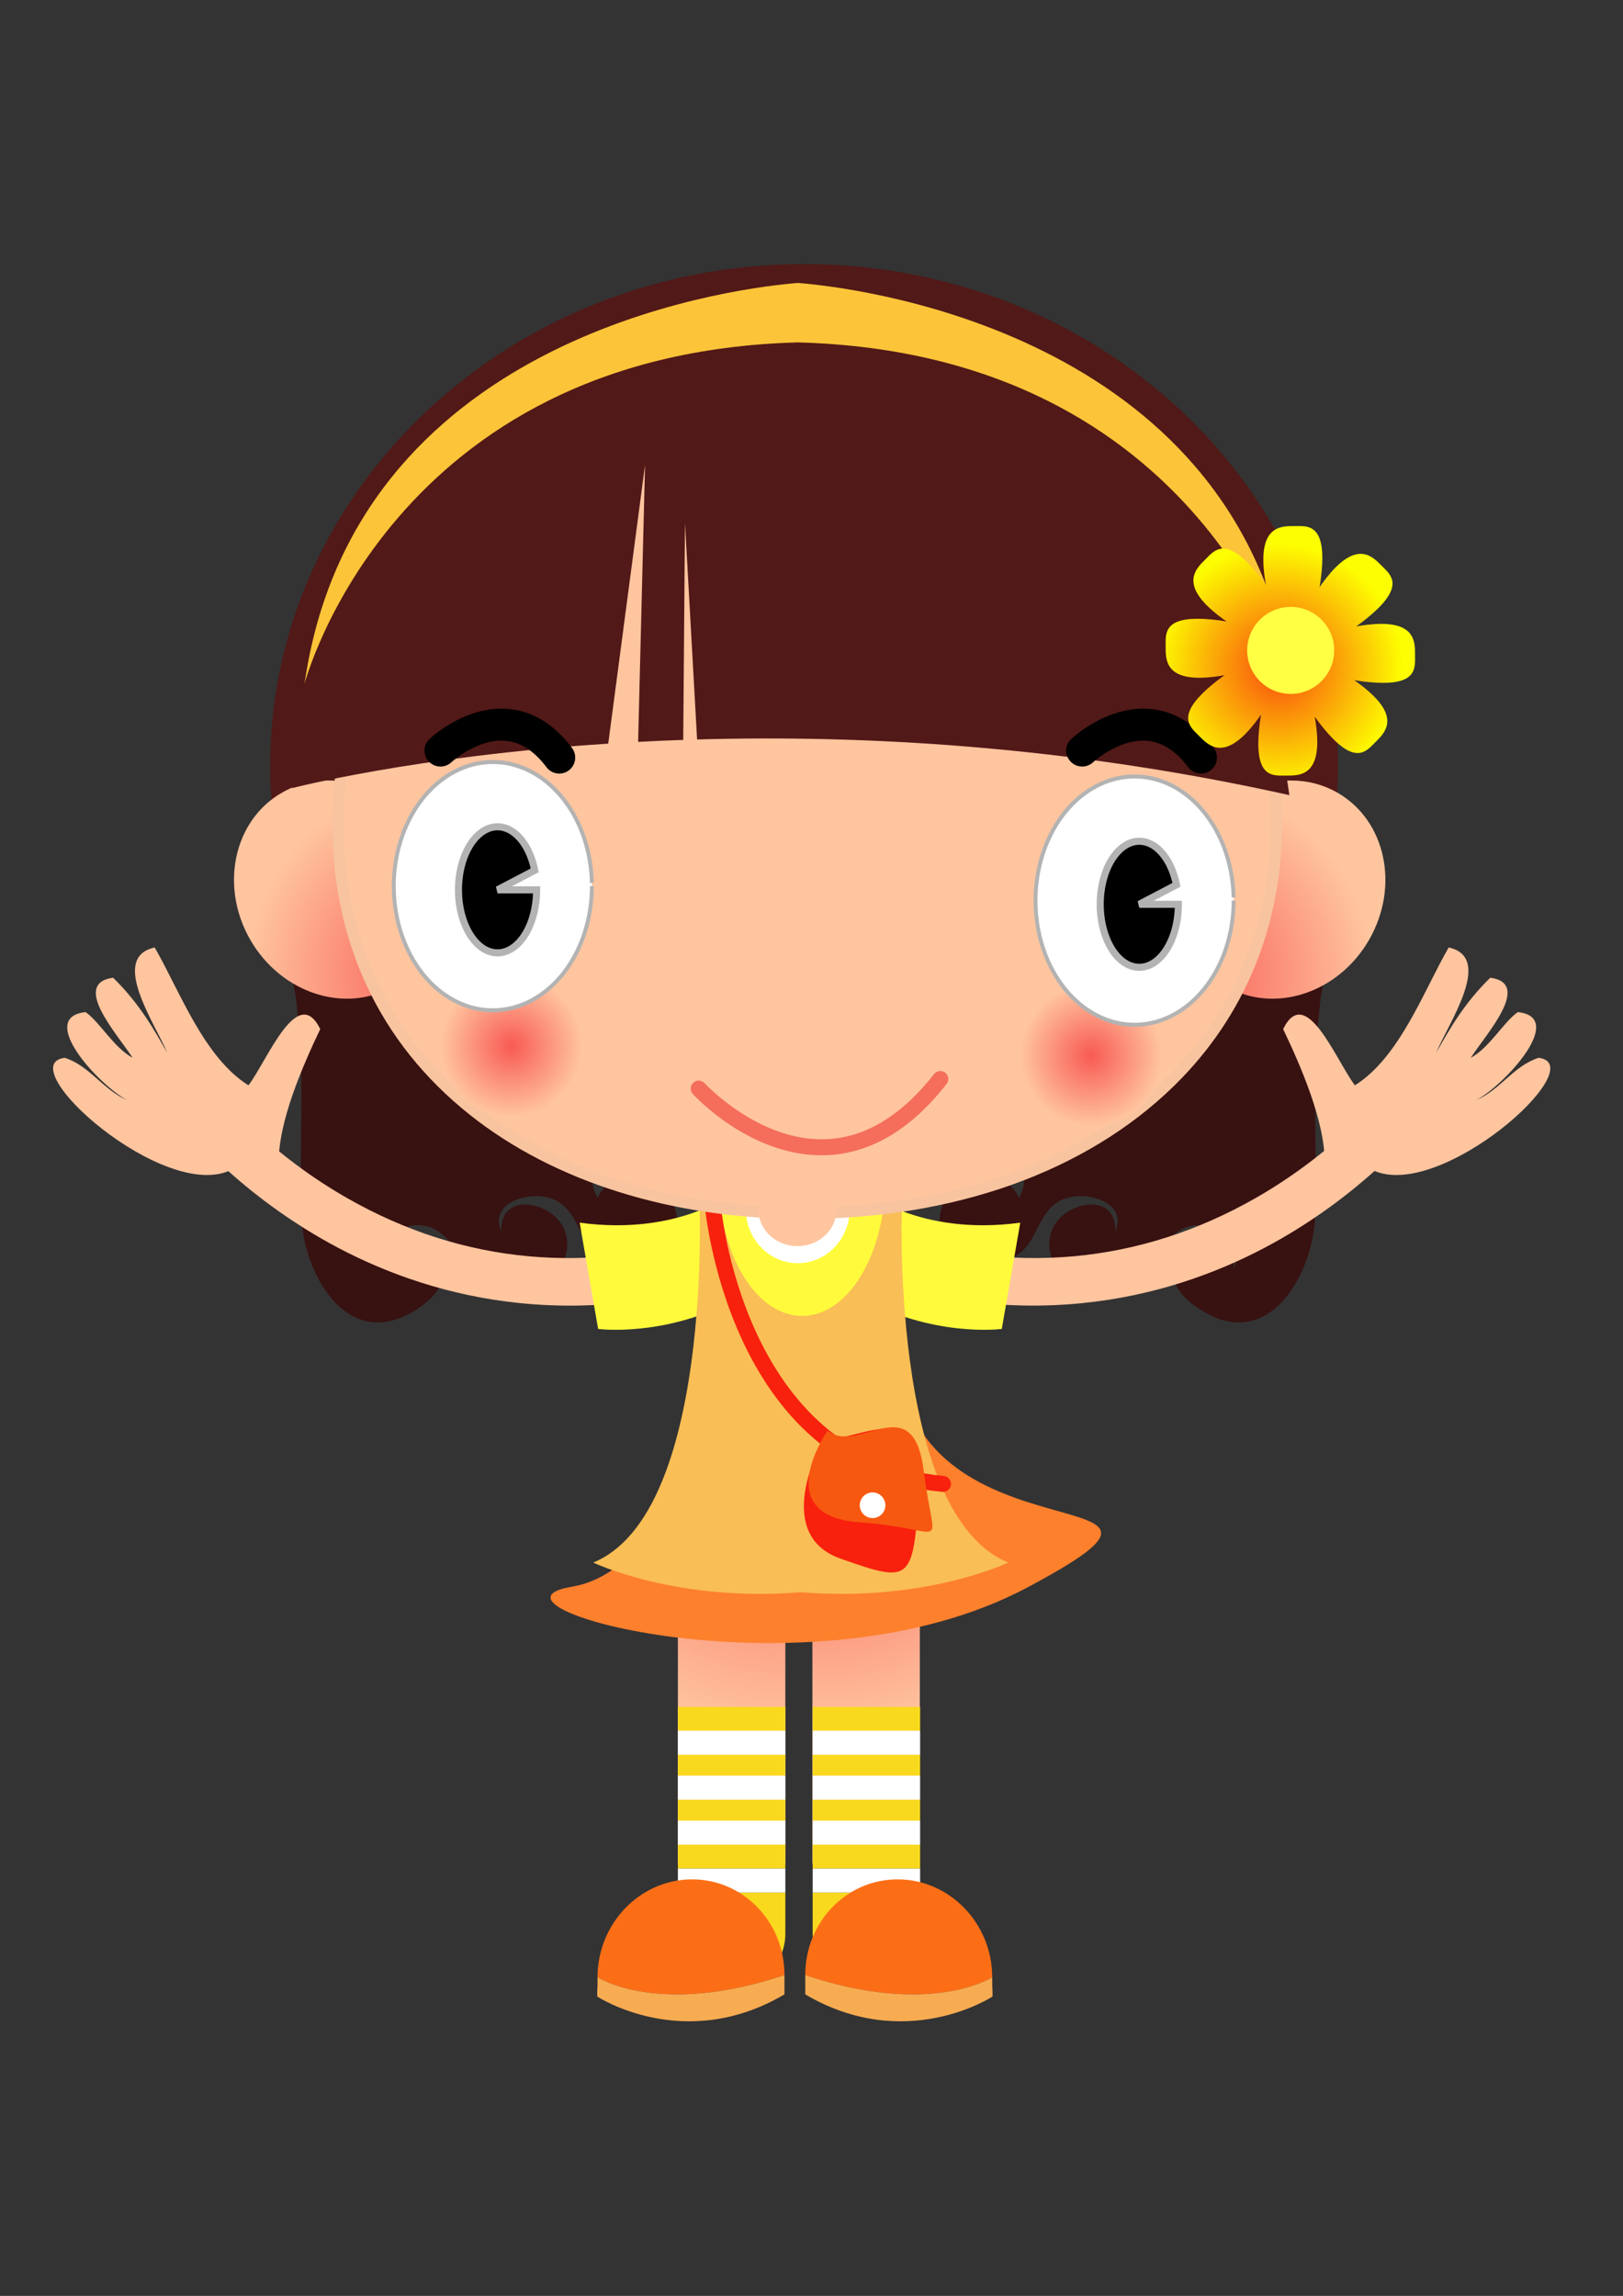 <?xml version="1.0"?>
<svg xmlns:rdf="http://www.w3.org/1999/02/22-rdf-syntax-ns#" xmlns="http://www.w3.org/2000/svg" xmlns:cc="http://creativecommons.org/ns#" xmlns:xlink="http://www.w3.org/1999/xlink" xmlns:dc="http://purl.org/dc/elements/1.1/" xmlns:svg="http://www.w3.org/2000/svg" id="svg10329" viewBox="0 0 744.09 1052.4" version="1.1">
  <rect x="0" y="0" width="744.09" height="1052.4" fill="#333333" stroke="none"/>
  <defs id="defs10331">
    <radialGradient id="radialGradient1268" gradientUnits="userSpaceOnUse" cy="0" cx="0" gradientTransform="matrix(34.057 0 0 -34.057 448.97 609.81)" r="1">
      <stop id="stop1270" stop-color="#f85a54" offset="0"/>
      <stop id="stop1272" stop-color="#ffc59f" offset="1"/>
    </radialGradient>
    <clipPath id="clipPath1280" clipPathUnits="userSpaceOnUse">
      <path id="path1282" d="m0 841.89h595.28v-841.89h-595.28v841.89z"/>
    </clipPath>
    <radialGradient id="radialGradient1316" gradientUnits="userSpaceOnUse" cy="0" cx="0" gradientTransform="matrix(31.312 0 0 -31.312 452.97 607.42)" r="1">
      <stop id="stop1318" stop-color="#f85a54" offset="0"/>
      <stop id="stop1320" stop-color="#ffc59f" offset="1"/>
    </radialGradient>
    <clipPath id="clipPath1328" clipPathUnits="userSpaceOnUse">
      <path id="path1330" d="m0 841.89h595.28v-841.89h-595.28v841.89z"/>
    </clipPath>
    <radialGradient id="radialGradient1428" gradientUnits="userSpaceOnUse" cy="0" cx="0" gradientTransform="matrix(21.711 0 0 -21.711 408.21 663.33)" r="1">
      <stop id="stop1430" stop-color="#f85a54" offset="0"/>
      <stop id="stop1432" stop-color="#ffc59f" offset="1"/>
    </radialGradient>
    <radialGradient id="radialGradient1448" gradientUnits="userSpaceOnUse" cy="0" cx="0" gradientTransform="matrix(-21.711 0 0 -21.711 493.54 663.33)" r="1">
      <stop id="stop1450" stop-color="#f85a54" offset="0"/>
      <stop id="stop1452" stop-color="#ffc59f" offset="1"/>
    </radialGradient>
    <clipPath id="clipPath1460" clipPathUnits="userSpaceOnUse">
      <path id="path1462" d="m0 841.89h595.28v-841.89h-595.28v841.89z"/>
    </clipPath>
    <radialGradient id="radialGradient1484" gradientUnits="userSpaceOnUse" cy="0" cx="0" gradientTransform="matrix(8.105 0 0 -8.105 416.71 654.89)" r="1">
      <stop id="stop1486" stop-color="#f85a54" offset="0"/>
      <stop id="stop1488" stop-color="#ffc59f" offset="1"/>
    </radialGradient>
    <radialGradient id="radialGradient1504" gradientUnits="userSpaceOnUse" cy="0" cx="0" gradientTransform="matrix(8.105 0 0 -8.105 483.1 653.82)" r="1">
      <stop id="stop1506" stop-color="#f85a54" offset="0"/>
      <stop id="stop1508" stop-color="#ffc59f" offset="1"/>
    </radialGradient>
    <radialGradient id="radialGradient1584" gradientUnits="userSpaceOnUse" cy="0" cx="0" gradientTransform="matrix(14.289 0 0 -14.289 504.64 698.23)" r="1">
      <stop id="stop1586" stop-color="#f9490f" offset="0"/>
      <stop id="stop1588" stop-color="#fdfe01" offset=".989"/>
      <stop id="stop1590" stop-color="#fdfe01" offset="1"/>
    </radialGradient>
    <radialGradient id="radialGradient1606" gradientUnits="userSpaceOnUse" cy="0" cx="0" gradientTransform="matrix(14.521 0 0 -14.521 504.77 698.06)" r="1">
      <stop id="stop1608" stop-color="#f9490f" offset="0"/>
      <stop id="stop1610" stop-color="#fdfe01" offset=".989"/>
      <stop id="stop1612" stop-color="#fdfe01" offset="1"/>
    </radialGradient>
    <radialGradient id="radialGradient1628" gradientUnits="userSpaceOnUse" cy="0" cx="0" gradientTransform="matrix(14.283 0 0 -14.283 504.64 698.23)" r="1">
      <stop id="stop1630" stop-color="#f9490f" offset="0"/>
      <stop id="stop1632" stop-color="#fdfe01" offset=".989"/>
      <stop id="stop1634" stop-color="#fdfe01" offset="1"/>
    </radialGradient>
    <radialGradient id="radialGradient1650" gradientUnits="userSpaceOnUse" cy="0" cx="0" gradientTransform="matrix(14.546 0 0 -14.546 504.77 698.35)" r="1">
      <stop id="stop1652" stop-color="#f9490f" offset="0"/>
      <stop id="stop1654" stop-color="#fdfe01" offset=".989"/>
      <stop id="stop1656" stop-color="#fdfe01" offset="1"/>
    </radialGradient>
    <radialGradient id="radialGradient1672" gradientUnits="userSpaceOnUse" cy="0" cx="0" gradientTransform="matrix(14.29 0 0 -14.29 504.64 698.23)" r="1">
      <stop id="stop1674" stop-color="#f9490f" offset="0"/>
      <stop id="stop1676" stop-color="#fdfe01" offset=".989"/>
      <stop id="stop1678" stop-color="#fdfe01" offset="1"/>
    </radialGradient>
    <radialGradient id="radialGradient1694" gradientUnits="userSpaceOnUse" cy="0" cx="0" gradientTransform="matrix(14.532 0 0 -14.532 504.46 698.35)" r="1">
      <stop id="stop1696" stop-color="#f9490f" offset="0"/>
      <stop id="stop1698" stop-color="#fdfe01" offset=".989"/>
      <stop id="stop1700" stop-color="#fdfe01" offset="1"/>
    </radialGradient>
    <radialGradient id="radialGradient1738" gradientUnits="userSpaceOnUse" cy="0" cx="0" gradientTransform="matrix(14.509 0 0 -14.509 504.47 698.05)" r="1">
      <stop id="stop1740" stop-color="#f9490f" offset="0"/>
      <stop id="stop1742" stop-color="#fdfe01" offset=".989"/>
      <stop id="stop1744" stop-color="#fdfe01" offset="1"/>
    </radialGradient>
  </defs>
  <g id="layer1">
    <g id="g1248" transform="matrix(4.002 0 0 -4.002 130.23 418.05)">
      <path id="path1250" fill="#381111" d="m0 0c-0.402-3.196 1.072-7.196 1.422-10.399 0.31-2.842 0.531-5.684 0.558-8.566 0.052-5.273-0.171-10.567 0-15.838 0.211-6.453 5.172-15.742 13.03-10.82 9.269 5.806-4.713 11.366-3.678 4.754-1.595 3.415 2.837 5.937 5.651 4.659 3.108-1.412 3.051-5.035 6.792-6.176 3.77-1.148 9.543 0.557 8.549 5.336-0.809 3.889-7.763 5.33-7.426 0.416-1.585 3.628 3.812 4.869 6.235 3.608 2.924-1.525 2.562-5.328 5.657-6.591 2.985-1.219 8.119 0.264 8.219 4.045 0.134 5.067-6.97 7.41-9.089 2.832-2.274 3.775 2.75 6.202 5.977 5.577 3.156-0.611 3.098-4.445 6.108-5.055 3.304-0.67 12.016 4.236 12.578 6.767 0.673 3.035-2.745 8.026-3.749 10.711-1.259 3.373-1.984 6.905-4.001 9.949-5.13 7.741-12.155 8.691-20.749 8.973-7.125 0.232-13.731 1.094-20.766 2.043"/>
    </g>
    <g id="g1252" transform="matrix(4.002 0 0 -4.002 610.89 418.05)">
      <path id="path1254" fill="#381111" d="m0 0c0.403-3.196-1.072-7.196-1.423-10.399-0.309-2.842-0.529-5.684-0.558-8.566-0.051-5.273 0.171-10.567 0-15.838-0.209-6.453-5.17-15.742-13.028-10.82-9.271 5.806 4.711 11.366 3.676 4.754 1.597 3.415-2.835 5.937-5.649 4.659-3.11-1.412-3.051-5.035-6.792-6.176-3.772-1.148-9.545 0.557-8.55 5.336 0.809 3.889 7.762 5.33 7.425 0.416 1.585 3.628-3.812 4.869-6.233 3.608-2.925-1.525-2.562-5.328-5.657-6.591-2.985-1.219-8.119 0.264-8.221 4.045-0.134 5.067 6.97 7.41 9.091 2.832 2.273 3.775-2.75 6.202-5.977 5.577-3.157-0.611-3.1-4.445-6.109-5.055-3.304-0.67-12.016 4.236-12.578 6.767-0.674 3.035 2.746 8.026 3.748 10.711 1.261 3.373 1.986 6.905 4.003 9.949 5.129 7.741 12.154 8.691 20.749 8.973 7.125 0.232 13.731 1.094 20.766 2.043"/>
    </g>
    <g id="g1256" transform="matrix(4.002 0 0 -4.002 -1433.2 3100.3)">
      <g id="g1258">
        <g id="g1264">
          <g id="g1266">
            <path id="path1274" d="m435.78 593.91v-32.663h12.308v32.663c0 3.399-2.755 6.154-6.154 6.154-3.398 0-6.154-2.755-6.154-6.154" fill="url(#radialGradient1268)"/>
          </g>
        </g>
      </g>
    </g>
    <g id="g1276" transform="matrix(4.002 0 0 -4.002 -1433.2 3100.3)">
      <g id="g1278" clip-path="url(#clipPath1280)">
        <path id="path1284" fill="#f9d91d" d="m435.78 560.67h12.309v2.745h-12.309v-2.745z"/>
        <path id="path1286" fill="#f9d91d" d="m435.78 566.16h12.309v2.401h-12.309v-2.401z"/>
        <g id="g1288" transform="translate(435.78 553.19)">
          <path id="path1290" fill="#f9d91d" d="m0 0c0-3.399 2.756-6.155 6.154-6.155 3.399 0 6.155 2.756 6.155 6.155v4.729h-12.309v-4.729z"/>
        </g>
        <path id="path1292" fill="#f9d91d" d="m435.78 571.3h12.309v2.401h-12.309v-2.401z"/>
        <path id="path1294" fill="#f9d91d" d="m448.09 579.19h-12.309v-2.744h12.309v2.744z"/>
        <path id="path1296" fill="#fff" d="m448.09 576.45h-12.309v-2.745h12.309v2.745z"/>
        <path id="path1298" fill="#fff" d="m435.78 568.56h12.309v2.745h-12.309v-2.745z"/>
        <path id="path1300" fill="#fff" d="m435.78 563.41h12.309v2.744h-12.309v-2.744z"/>
        <path id="path1302" fill="#fff" d="m435.78 557.92h12.309v2.744h-12.309v-2.744z"/>
      </g>
    </g>
    <g id="g1304" transform="matrix(4.002 0 0 -4.002 -1433.2 3100.3)">
      <g id="g1306">
        <g id="g1312">
          <g id="g1314">
            <path id="path1322" d="m451.19 593.91v-32.663h12.308v32.663c0 3.399-2.754 6.154-6.153 6.154s-6.155-2.755-6.155-6.154" fill="url(#radialGradient1316)"/>
          </g>
        </g>
      </g>
    </g>
    <g id="g1324" transform="matrix(4.002 0 0 -4.002 -1433.2 3100.3)">
      <g id="g1326" clip-path="url(#clipPath1328)">
        <path id="path1332" fill="#f9d91d" d="m451.22 560.67h12.309v2.745h-12.309v-2.745z"/>
        <path id="path1334" fill="#f9d91d" d="m451.22 566.16h12.309v2.401h-12.309v-2.401z"/>
        <g id="g1336" transform="translate(451.22 553.19)">
          <path id="path1338" fill="#f9d91d" d="m0 0c0-3.399 2.755-6.155 6.154-6.155 3.398 0 6.155 2.756 6.155 6.155v4.729h-12.309v-4.729z"/>
        </g>
        <path id="path1340" fill="#f9d91d" d="m451.22 571.3h12.309v2.401h-12.309v-2.401z"/>
        <path id="path1342" fill="#f9d91d" d="m463.53 579.19h-12.309v-2.744h12.309v2.744z"/>
        <path id="path1344" fill="#fff" d="m463.53 576.45h-12.309v-2.745h12.309v2.745z"/>
        <path id="path1346" fill="#fff" d="m451.22 568.56h12.309v2.745h-12.309v-2.745z"/>
        <path id="path1348" fill="#fff" d="m451.22 563.41h12.309v2.744h-12.309v-2.744z"/>
        <path id="path1350" fill="#fff" d="m451.22 557.92h12.309v2.744h-12.309v-2.744z"/>
        <g id="g1352" transform="translate(447.99 548.46)">
          <path id="path1354" fill="#fc6e16" d="m0 0c0.005 6.126-4.784 11.036-10.698 10.969-5.918-0.069-10.716-5.09-10.719-11.212 0 0 6.98-4.589 21.417 0.243"/>
        </g>
        <g id="g1356" transform="translate(426.54 546.61)">
          <path id="path1358" fill="#f8ac52" d="m0 0v-0.6s9.933-6.546 21.447 0.246l0.002 2.208c-14.436-4.833-21.417-0.244-21.417-0.244l-0.002-0.996c-0.009-0.205-0.03-0.405-0.03-0.614"/>
        </g>
        <g id="g1360" transform="translate(450.37 548.46)">
          <path id="path1362" fill="#fc6e16" d="m0 0c-0.007 6.126 4.785 11.036 10.698 10.969 5.917-0.069 10.716-5.09 10.72-11.212 0 0-6.981-4.589-21.418 0.243"/>
        </g>
        <g id="g1364" transform="translate(471.82 546.61)">
          <path id="path1366" fill="#f8ac52" d="m0 0 0.001-0.6s-9.935-6.546-21.448 0.246l-0.001 2.208c14.436-4.833 21.418-0.244 21.418-0.244v-0.996c0.009-0.205 0.03-0.405 0.03-0.614"/>
        </g>
        <g id="g1368" transform="translate(455.26 638.67)">
          <path id="path1370" fill="#ffc59f" d="m0 0c0-5.226-2.594-9.461-5.791-9.461-3.198 0-5.791 4.235-5.791 9.461s2.593 9.462 5.791 9.462c3.197 0 5.791-4.236 5.791-9.462"/>
        </g>
        <g id="g1372" transform="translate(378.44 651.14)">
          <path id="path1374" fill="#ffc59f" d="m0 0c-1.216-0.903-1.471-2.619-0.569-3.835 0.247-0.332 6.155-8.205 17.11-14.504 10.137-5.829 26.669-11.336 47.855-4.464 1.442 0.468 2.231 2.016 1.765 3.457-0.468 1.443-2.016 2.233-3.459 1.765-15.393-4.993-29.941-3.683-43.236 3.893-10.03 5.715-15.572 13.052-15.627 13.125-0.905 1.214-2.624 1.466-3.839 0.563"/>
        </g>
        <g id="g1376" transform="translate(440.4 619.3)">
          <path id="path1378" fill="#fd802d" d="m0 0s-4.082-24.237-16.781-26.354 27.283-13.334 52.154-0.105-12.618 2.117-14.735 25.93l-20.638 0.529z"/>
        </g>
        <g id="g1380" transform="translate(517.57 650.58)">
          <path id="path1382" fill="#ffc59f" d="m0 0c-0.055-0.073-5.597-7.41-15.626-13.125-13.296-7.576-27.843-8.887-43.237-3.894-1.442 0.468-2.99-0.322-3.457-1.764-0.468-1.442 0.321-2.989 1.763-3.457 21.186-6.872 37.718-1.365 47.857 4.464 10.953 6.298 16.862 14.172 17.108 14.504 0.902 1.215 0.647 2.931-0.569 3.835-1.214 0.903-2.933 0.651-3.839-0.563"/>
        </g>
        <g id="g1384" transform="translate(457.01 638.35)">
          <path id="path1386" fill="#fffb3c" d="m0 0-6.915 1.92-0.176-8.266h-0.31l-0.178 8.266-6.913-1.92s-6.351-5.291-17.992-3.704l2.117-12.171s7.251-0.963 15.283 3.109v-10.74h13.165v9.519l1.39 1.816c8.466-4.762 16.404-3.704 16.404-3.704l2.117 12.171c-11.642-1.587-17.992 3.704-17.992 3.704"/>
        </g>
        <g id="g1388" transform="translate(461.46 637.35)">
          <path id="path1390" fill="#f9be55" d="m0 0c-0.669 1.658-1.331 2.944-1.976 3.929 0.035-0.54 0.052-1.089 0.052-1.645 0-8.654-4.264-15.671-9.525-15.671s-9.525 7.017-9.525 15.671c0 0.733 0.033 1.451 0.092 2.155-0.757-1.037-1.538-2.477-2.33-4.439 0 0 1.588-36.02-12.171-41.633 0 0 9.484-4.569 23.778-3.399 14.293-1.17 23.776 3.399 23.776 3.399-13.758 5.613-12.171 41.633-12.171 41.633"/>
        </g>
        <g id="g1392" transform="translate(455.46 636.18)">
          <path id="path1394" fill="#fff" d="m0 0c0-3.409-2.663-6.174-5.947-6.174s-5.947 2.765-5.947 6.174c0 3.41 2.663 6.175 5.947 6.175s5.947-2.765 5.947-6.175"/>
        </g>
        <g id="g1396" transform="translate(439.67 637.92)">
          <path id="path1398" fill="#f7210d" d="m0 0c-0.503-0.037-0.881-0.476-0.845-0.979 0.023-0.309 2.545-30.882 27.244-33.128 0.503-0.046 0.949 0.325 0.995 0.828 0.044 0.504-0.327 0.949-0.83 0.994-23.147 2.104-25.561 31.146-25.585 31.439-0.036 0.504-0.474 0.883-0.979 0.846"/>
        </g>
        <g id="g1400" transform="translate(452.7 610.35)">
          <path id="path1402" fill="#f7210d" d="m0 0s-6.604-11.25 1.712-14.185 8.315-2.69 9.049 8.56-8.804 3.669-10.761 5.625"/>
        </g>
        <g id="g1404" transform="translate(452.94 610.84)">
          <path id="path1406" fill="#f75810" d="m0 0s-6.848-9.783 3.669-10.517 8.56-3.913 7.337 5.871-7.581 1.711-11.006 4.646"/>
        </g>
        <g id="g1408" transform="translate(459.55 602.28)">
          <path id="path1410" fill="#fff" d="m0 0c0-0.811-0.657-1.468-1.467-1.468s-1.468 0.657-1.468 1.468 0.658 1.467 1.468 1.467 1.467-0.656 1.467-1.467"/>
        </g>
        <g id="g1412" transform="translate(510.91 679.77)">
          <path id="path1414" fill="#511917" d="m0 0c0.308 2.341 0.486 4.721 0.486 7.14 0 31.771-27.384 57.526-61.164 57.526-33.777 0-61.161-25.755-61.161-57.526 0-2.491 0.188-4.939 0.514-7.345 27.348-0.215 92.326 0.063 121.33 0.205"/>
        </g>
      </g>
    </g>
    <g id="g1416" transform="matrix(4.002 0 0 -4.002 -1433.2 3100.3)">
      <g id="g1418">
        <g id="g1424">
          <g id="g1426">
            <path id="path1434" d="m390.39 683.88c-5.516-3.184-7.122-10.728-3.589-16.85 3.535-6.121 10.872-8.503 16.387-5.318 5.517 3.184 7.122 10.729 3.589 16.85-2.47 4.28-6.799 6.731-11.065 6.731-1.837 0-3.662-0.454-5.322-1.413" fill="url(#radialGradient1428)"/>
          </g>
        </g>
      </g>
    </g>
    <g id="g1436" transform="matrix(4.002 0 0 -4.002 -1433.2 3100.3)">
      <g id="g1438">
        <g id="g1444">
          <g id="g1446">
            <path id="path1454" d="m494.98 678.56c-3.533-6.121-1.929-13.666 3.589-16.85 5.516-3.185 12.852-0.803 16.386 5.318 3.534 6.122 1.928 13.666-3.588 16.85-1.66 0.959-3.486 1.413-5.322 1.413-4.266 0-8.594-2.451-11.065-6.731" fill="url(#radialGradient1448)"/>
          </g>
        </g>
      </g>
    </g>
    <g id="g1456" transform="matrix(4.002 0 0 -4.002 -1433.2 3100.3)">
      <g id="g1458" clip-path="url(#clipPath1460)">
        <g id="g1464" transform="translate(504.35 681.34)">
          <path id="path1466" fill="#ffc59f" d="m0 0c0.509-28.157-23.142-45.074-52.827-45.611-29.684-0.536-54.16 15.511-54.67 43.667-0.509 28.156 23.142 51.417 52.825 51.953 29.69 0.537 54.165-21.853 54.675-50.009"/>
        </g>
        <g id="g1468" transform="translate(413.64 647.32)">
          <path id="path1470" fill="#f7c49f" d="m0 0c-10.318 7.786-15.899 18.882-16.138 32.09-0.234 12.939 4.714 25.329 13.932 34.886 9.949 10.316 23.537 16.144 38.26 16.41 14.723 0.267 28.514-5.066 38.831-15.016 9.555-9.217 14.948-21.42 15.183-34.359 0.205-11.359-3.641-21.462-11.123-29.22-9.491-9.839-24.076-15.427-41.071-15.734-14.718-0.266-28.168 3.62-37.874 10.943m36.031 84.677c-15.068-0.272-28.977-6.24-39.167-16.804-9.457-9.806-14.533-22.521-14.293-35.806 0.246-13.62 6.005-25.064 16.652-33.097 9.934-7.496 23.671-11.476 38.675-11.204 17.339 0.313 32.248 6.042 41.976 16.129 7.726 8.009 11.697 18.431 11.485 30.139-0.241 13.284-5.773 25.809-15.578 35.266-10.564 10.188-24.681 15.65-39.75 15.377"/>
        </g>
      </g>
    </g>
    <g id="g1472" transform="matrix(4.002 0 0 -4.002 -1433.2 3100.3)">
      <g id="g1474">
        <g id="g1480">
          <g id="g1482">
            <path id="path1490" d="m408.69 654.81c0-4.477 3.63-8.106 8.107-8.106 4.476 0 8.105 3.629 8.105 8.106 0 4.476-3.629 8.104-8.105 8.104-4.477 0-8.107-3.628-8.107-8.104" fill="url(#radialGradient1484)"/>
          </g>
        </g>
      </g>
    </g>
    <g id="g1492" transform="matrix(4.002 0 0 -4.002 -1433.2 3100.3)">
      <g id="g1494">
        <g id="g1500">
          <g id="g1502">
            <path id="path1510" d="m475.08 653.74c0-4.476 3.629-8.105 8.105-8.105 4.477 0 8.106 3.629 8.106 8.105s-3.629 8.105-8.106 8.105c-4.476 0-8.105-3.629-8.105-8.105" fill="url(#radialGradient1504)"/>
          </g>
        </g>
      </g>
    </g>
    <g id="g1544" transform="matrix(4.002 0 0 -4.002 591.14 364.49)">
      <path id="path1546" fill="#511917" d="m0 0-3.632 24.222-26.644 27.45-28.258 4.037-10.9-1.211-23.414-11.707-12.11-11.303-4.037-15.341-5.247-15.339s13.897 3.637 36.21 5.094l4.219 31.936-0.795-31.733c1.679 0.089 3.404 0.164 5.167 0.224l0.2 24.857 1.389-24.807c18.948 0.543 42.391-0.7 67.86-6.379"/>
    </g>
    <g id="g1556" transform="matrix(4.002 0 0 -4.002 383.51 554.47)">
      <path id="path1558" fill="#ffc59f" d="m0 0c0-2.309-2.005-4.18-4.479-4.18-2.471 0-4.475 1.871-4.475 4.18 0 2.308 2.004 4.179 4.475 4.179 2.474 0 4.479-1.871 4.479-4.179"/>
    </g>
    <g id="g1560" transform="matrix(4.002 0 0 -4.002 196.9 338.75)">
      <path id="path1562" d="m0 0c-0.731-0.693-0.763-1.846-0.072-2.58s1.848-0.77 2.585-0.081c0.029 0.027 2.977 2.744 6.206 2.459 1.716-0.151 3.292-1.169 4.683-3.025 0.607-0.808 1.754-0.972 2.563-0.366 0.807 0.607 0.972 1.753 0.365 2.562-2.049 2.733-4.513 4.24-7.321 4.477-4.875 0.413-8.843-3.289-9.009-3.446"/>
    </g>
    <g id="g1564" transform="matrix(4.002 0 0 -4.002 491.1 338.75)">
      <path id="path1566" d="m0 0c-0.732-0.693-0.763-1.846-0.071-2.58 0.689-0.734 1.846-0.77 2.583-0.081 0.03 0.027 2.978 2.744 6.206 2.459 1.718-0.151 3.293-1.169 4.685-3.025 0.607-0.808 1.754-0.972 2.562-0.366 0.808 0.607 0.973 1.753 0.366 2.562-2.051 2.733-4.514 4.24-7.322 4.477-4.874 0.413-8.842-3.289-9.009-3.446"/>
    </g>
    <g id="g1568" transform="matrix(4.002 0 0 -4.002 368.29 129.91)">
      <path id="path1570" fill="#fcc439" d="m0 0c-0.241 0.022-0.447 0.039-0.621 0.053-0.175-0.014-0.38-0.031-0.622-0.053-7.834-0.72-50.263-6.428-55.897-45.865 0 0 9.855 37.853 56.519 39.108 46.663-1.255 56.518-39.108 56.518-39.108-5.633 39.437-48.063 45.145-55.897 45.865"/>
    </g>
    <g id="g1572" transform="matrix(4.002 0 0 -4.002 -1433.2 3100.3)">
      <g id="g1574">
        <g id="g1580">
          <g id="g1582">
            <path id="path1592" d="m506.42 714.43c-1.333 0-3.572 0.084-3.572-3.862 0-3.944 2.239-10.425 3.572-10.425 1.332 0 3.185 6.674 3.185 10.619 0 3.46-1.426 3.672-2.675 3.672-0.175 0-0.347-0.004-0.51-0.004" fill="url(#radialGradient1584)"/>
          </g>
        </g>
      </g>
    </g>
    <g id="g1594" transform="matrix(4.002 0 0 -4.002 -1433.2 3100.3)">
      <g id="g1596">
        <g id="g1602">
          <g id="g1604">
            <path id="path1614" d="m496.18 710.59c-0.942-0.941-2.584-2.466 0.205-5.255 2.79-2.79 8.955-5.789 9.897-4.847 0.943 0.943-2.467 6.972-5.256 9.762-1.195 1.195-2.082 1.602-2.781 1.602-0.931 0-1.527-0.723-2.065-1.262" fill="url(#radialGradient1606)"/>
          </g>
        </g>
      </g>
    </g>
    <g id="g1616" transform="matrix(4.002 0 0 -4.002 -1433.2 3100.3)">
      <g id="g1618">
        <g id="g1624">
          <g id="g1626">
            <path id="path1636" d="m491.66 700.63c0-1.333-0.086-3.571 3.86-3.571 3.945 0 10.425 2.238 10.425 3.571s-6.673 3.186-10.619 3.186c-3.944 0-3.666-1.853-3.666-3.186" fill="url(#radialGradient1628)"/>
          </g>
        </g>
      </g>
    </g>
    <g id="g1638" transform="matrix(4.002 0 0 -4.002 -1433.2 3100.3)">
      <g id="g1640">
        <g id="g1646">
          <g id="g1648">
            <path id="path1658" d="m495.84 695.23c-2.789-2.79-1.284-3.904-0.341-4.846 0.941-0.942 2.466-2.584 5.257 0.205 2.788 2.79 5.787 8.955 4.844 9.897-0.109 0.11-0.286 0.16-0.52 0.16-1.776 0-6.774-2.949-9.24-5.416" fill="url(#radialGradient1650)"/>
          </g>
        </g>
      </g>
    </g>
    <g id="g1660" transform="matrix(4.002 0 0 -4.002 -1433.2 3100.3)">
      <g id="g1662">
        <g id="g1668">
          <g id="g1670">
            <path id="path1680" d="m502.27 689.52c0.002-3.945 1.854-3.667 3.187-3.667 1.332 0 3.571-0.085 3.571 3.861 0 3.945-2.239 10.424-3.571 10.424-1.333 0-3.185-6.672-3.187-10.618" fill="url(#radialGradient1672)"/>
          </g>
        </g>
      </g>
    </g>
    <g id="g1682" transform="matrix(4.002 0 0 -4.002 -1433.2 3100.3)">
      <g id="g1684">
        <g id="g1690">
          <g id="g1692">
            <path id="path1702" d="m505.6 699.8c-0.941-0.942 2.467-6.971 5.256-9.76 2.79-2.789 3.904-1.285 4.846-0.34 0.943 0.942 2.585 2.465-0.204 5.254-2.433 2.432-7.428 5.024-9.295 5.023-0.275 0-0.482-0.056-0.603-0.177" fill="url(#radialGradient1694)"/>
          </g>
        </g>
      </g>
    </g>
    <g id="g1704" transform="matrix(4.002 0 0 -4.002 -1433.2 3100.3)">
      <g id="g1706">
        <g id="g1712">
          <g id="g1714">
            <path id="path1724" d="m505.94 699.66c0-1.333 6.673-3.185 10.619-3.186 3.944 0.001 3.666 1.852 3.666 3.186 0 1.333 0.087 3.571-3.86 3.571-3.945 0-10.425-2.239-10.425-3.571" fill="url(#radialGradient1584)"/>
          </g>
        </g>
      </g>
    </g>
    <g id="g1726" transform="matrix(4.002 0 0 -4.002 -1433.2 3100.3)">
      <g id="g1728">
        <g id="g1734">
          <g id="g1736">
            <path id="path1746" d="m511.13 709.7c-2.791-2.79-5.789-8.954-4.847-9.896 0.943-0.943 6.971 2.465 9.761 5.254 2.789 2.79 1.284 3.904 0.341 4.848-0.552 0.552-1.304 1.345-2.394 1.345-0.769 0-1.707-0.396-2.861-1.551" fill="url(#radialGradient1738)"/>
          </g>
        </g>
      </g>
    </g>
    <g id="g1756" transform="matrix(4.002 0 0 -4.002 611.68 298.13)">
      <path id="path1758" fill="#ffff43" d="m0 0c0-2.752-2.229-4.983-4.982-4.983-2.752 0-4.985 2.231-4.985 4.983 0 2.753 2.233 4.983 4.985 4.983 2.753 0 4.982-2.23 4.982-4.983"/>
    </g>
    <g id="g1760" transform="matrix(4.002 0 0 -4.002 127.78 533.36)">
      <path id="path1762" fill="#ffc59f" d="m0 0c-0.086 4.751 2.801 11.308 4.757 15.4-2.602 5.35-6.104-3.679-8.224-6.437-5.147 3.225-7.924 10.931-10.742 15.787-5.211-1.142 0.037-8.67 1.433-12.059-1.37 2.41-3.081 5.555-6.198 8.599-4.83-0.675 0.491-6.463 2.238-9.177-2.188 1.195-3.715 4.049-5.385 5.236-5.659-0.595 1.517-8.361 4.778-10.103-2.845 1.259-4.326 3.968-7.172 4.869-6.328-0.808 11.522-16.768 19.16-12.788"/>
    </g>
    <g id="g1764" transform="matrix(4.002 0 0 -4.002 607.31 533.36)">
      <path id="path1766" fill="#ffc59f" d="m0 0c0.088 4.751-2.801 11.308-4.756 15.4 2.601 5.35 6.103-3.679 8.224-6.437 5.146 3.225 7.924 10.931 10.741 15.787 5.212-1.142-0.037-8.67-1.433-12.059 1.37 2.41 3.083 5.555 6.199 8.599 4.83-0.675-0.491-6.463-2.239-9.177 2.19 1.195 3.716 4.049 5.387 5.236 5.657-0.595-1.519-8.361-4.778-10.103 2.843 1.259 4.324 3.968 7.171 4.869 6.328-0.808-11.522-16.768-19.16-12.788"/>
    </g>
    <g id="g1768" transform="matrix(4.002 0 0 -4.002 428.22 492.34)">
      <path id="path1770" fill="#f46e5b" d="m0 0c-3.729-4.774-7.895-7.284-12.378-7.46-7.663-0.3-13.844 6.349-13.905 6.416-0.341 0.372-0.92 0.398-1.293 0.058-0.372-0.341-0.399-0.919-0.058-1.291 0.274-0.301 6.796-7.338 15.316-7.012 5.05 0.193 9.68 2.939 13.76 8.162 0.312 0.398 0.241 0.974-0.158 1.284-0.398 0.312-0.972 0.241-1.284-0.157"/>
    </g>
    <path id="path3850-2-2" d="m426.43 386.29a51.071 61.786 0 1 1 -0.017 -1.578" transform="matrix(.889 0 0 .921 -107.75 50.41)" stroke="#b3b3b3" stroke-width="2" fill="#fff"/>
    <path id="path3871-5-5" stroke="#b3b3b3" stroke-width="2" transform="matrix(1.618 0 0 1.618 -305.25 -261.63)" d="m340.71 413.79a11.071 17.857 0 1 1 -0.541 -5.515l-10.53 5.515z"/>
    <path id="path3850-2-2-4" d="m426.43 386.29a51.071 61.786 0 1 1 -0.017 -1.578" transform="matrix(.889 0 0 .921 186.47 57.044)" stroke="#b3b3b3" stroke-width="2" fill="#fff"/>
    <path id="path3871-5-5-0" stroke="#b3b3b3" stroke-width="2" transform="matrix(1.618 0 0 1.618 -11.03 -255)" d="m340.71 413.79a11.071 17.857 0 1 1 -0.541 -5.515l-10.53 5.515z"/>
  </g>
</svg>
